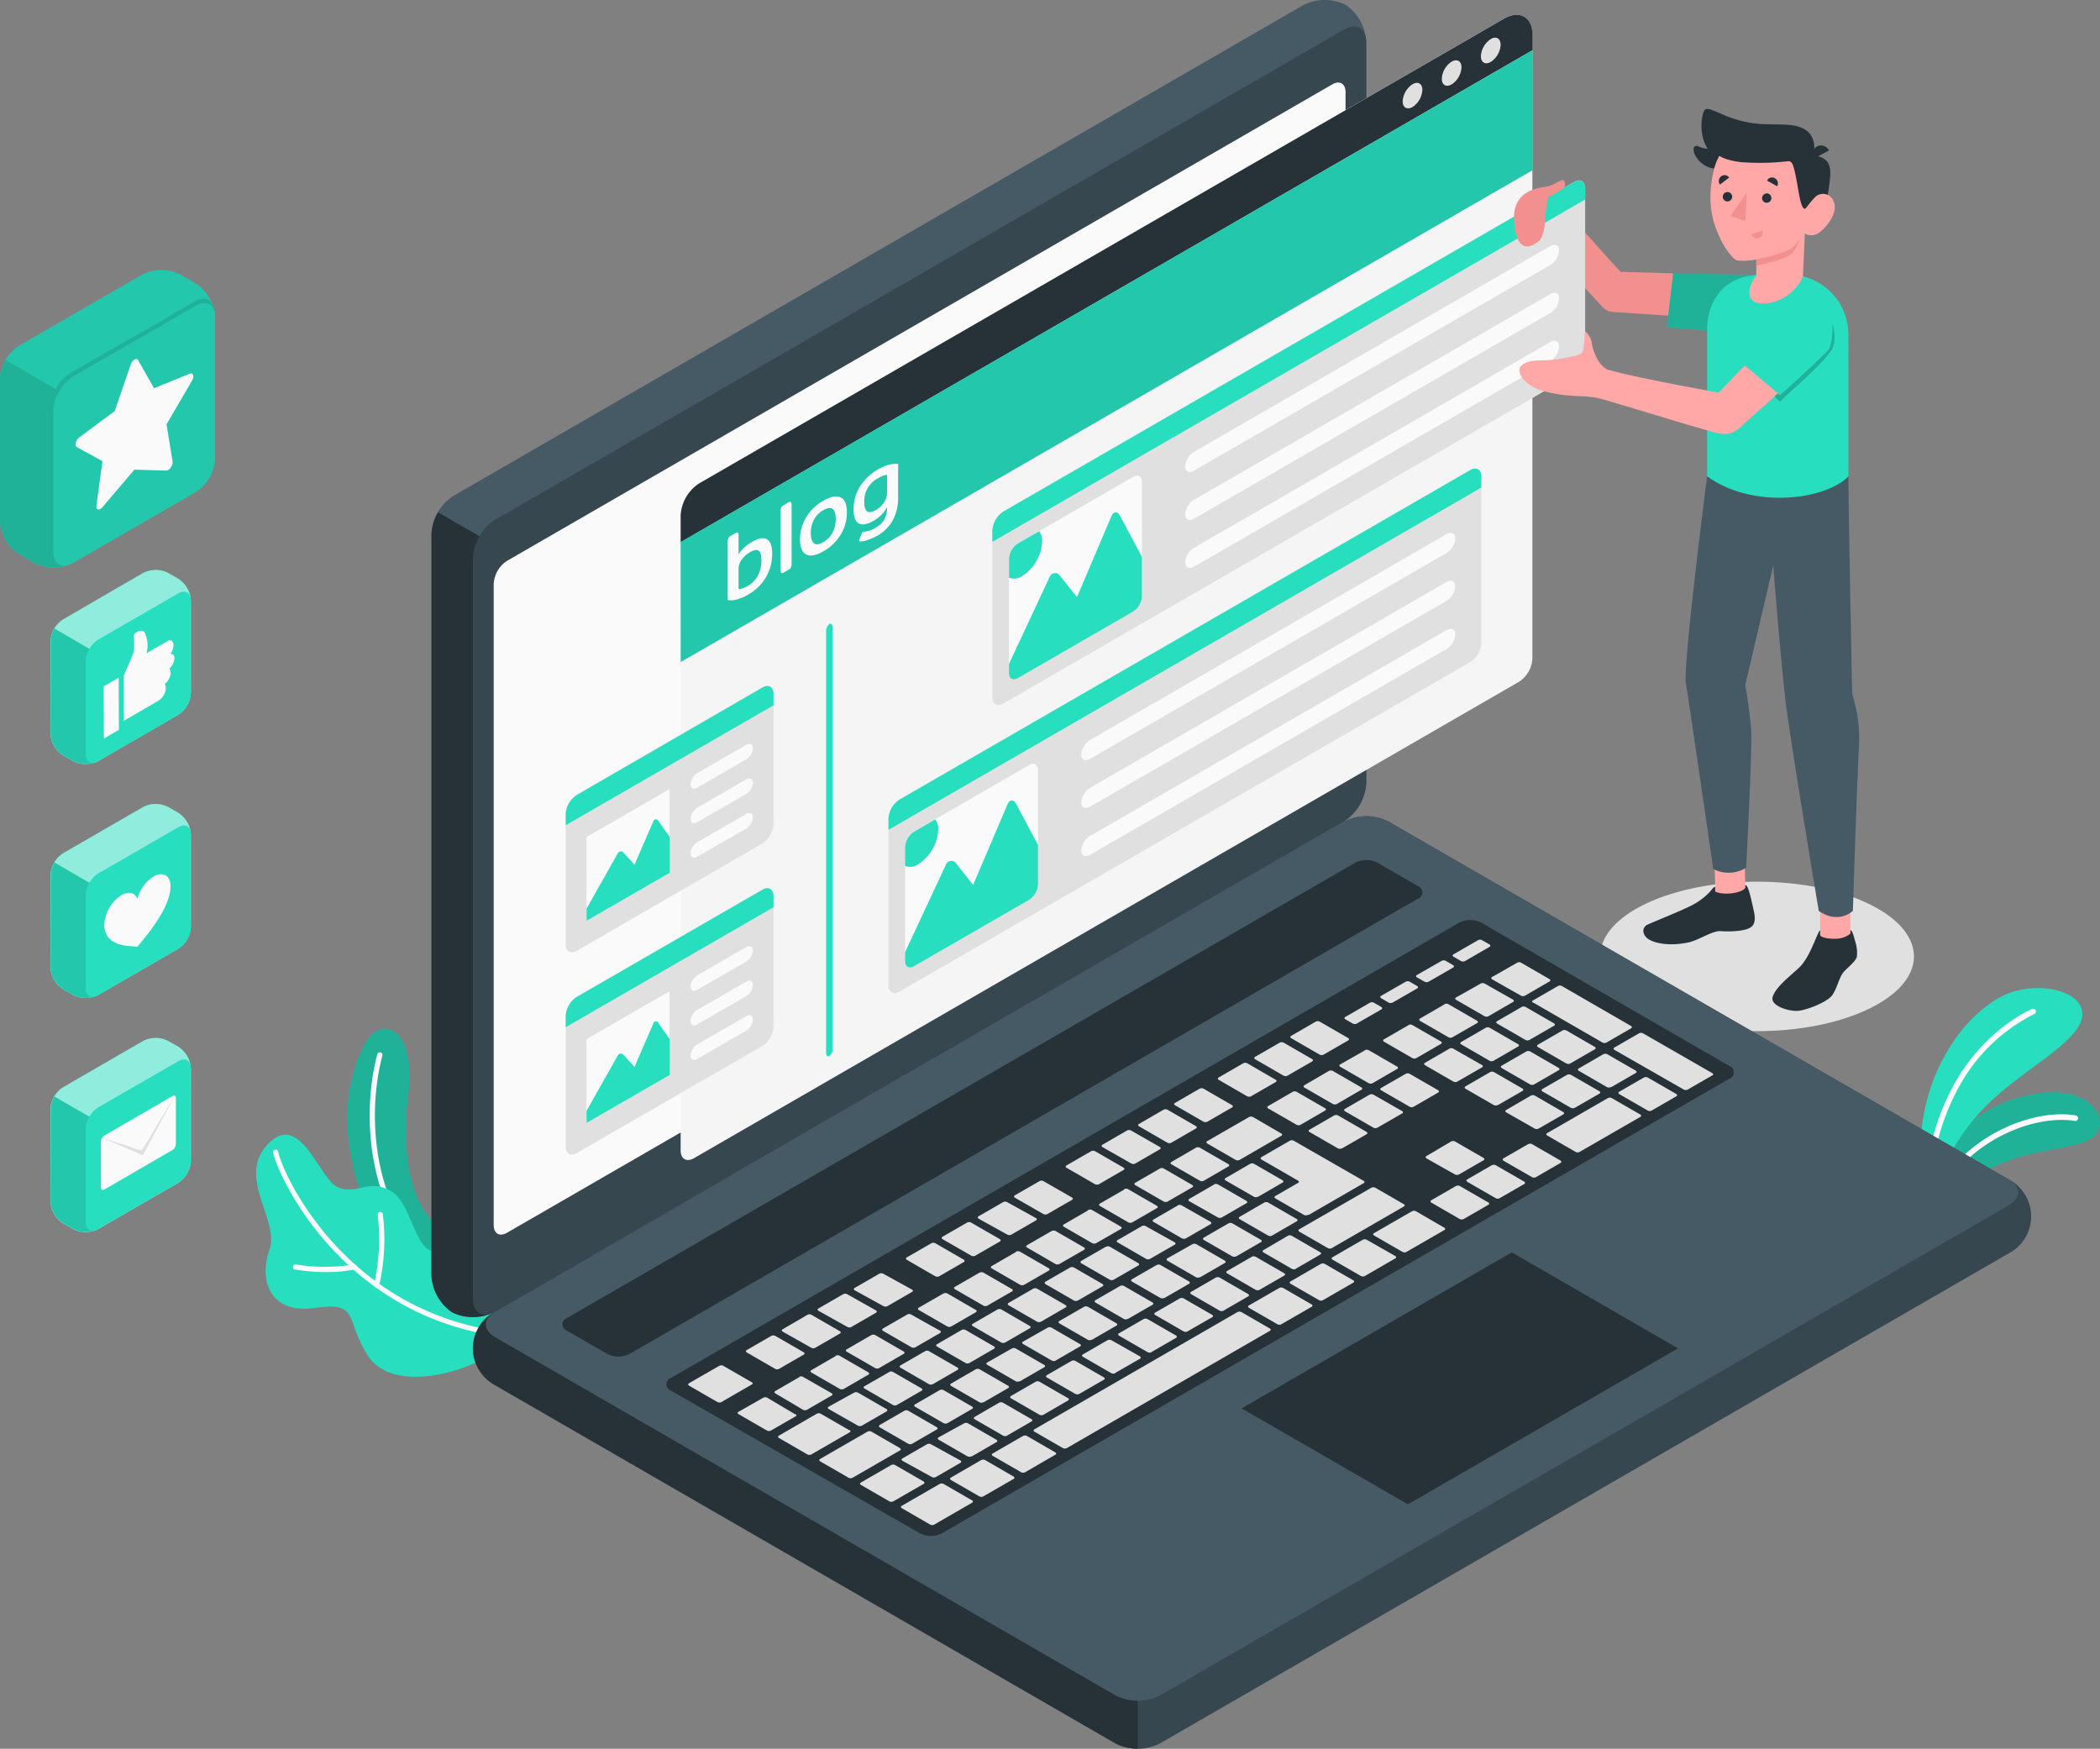 <svg xmlns="http://www.w3.org/2000/svg" viewBox="0 0 410.56 341.87"><rect x="0" y="0" width="410.56" height="341.87" fill="#808080" stroke="none"/><defs><style>.cls-1{fill:#27debf;}.cls-2{opacity:0.2;}.cls-3,.cls-4{fill:#fafafa;}.cls-4{opacity:0.5;}.cls-5{opacity:0.1;}.cls-6{fill:#e0e0e0;}.cls-7{fill:#37474f;}.cls-8{fill:#263238;}.cls-9{fill:#455a64;}.cls-10{fill:#f5f5f5;}.cls-11{fill:#f28f8f;}.cls-12{fill:#ffa8a7;}</style></defs><g id="Layer_2" data-name="Layer 2"><g id="Plants"><path class="cls-1" d="M379.75,237.7s1.06-5.28,9.57-9.36c8.29-4,13.07-3.07,18.76-5.36s1.61-13-14-8.26c-14.29,4.37-15.75,16.74-15.75,16.74Z"/><path class="cls-2" d="M379.75,237.7s1.06-5.28,9.57-9.36c8.29-4,13.07-3.07,18.76-5.36s1.61-13-14-8.26c-14.29,4.37-15.75,16.74-15.75,16.74Z"/><path class="cls-3" d="M378.28,235.72a.57.57,0,0,1-.18,0,.56.56,0,0,1-.34-.69c2-5.73,7-11,13.53-14.23,8.36-4.09,14.31-2.78,14.56-2.73a.56.56,0,0,1,.41.66.54.54,0,0,1-.66.4c-.05,0-5.85-1.26-13.84,2.65-6.24,3.06-11.09,8.14-13,13.6A.53.53,0,0,1,378.28,235.72Z"/><path class="cls-1" d="M378.53,231.07a46.35,46.35,0,0,1,4.84-8.86c6.65-10.19,17.48-14.63,22.21-20.45,5.11-6.28-3.72-10.16-11.64-8-4.54,1.26-8.69,5.4-10.85,8.2a37.34,37.34,0,0,0-7.55,21Z"/><path class="cls-3" d="M377,231.36h0a.55.55,0,0,1-.53-.56A46,46,0,0,1,382,212c6-10.78,14.91-14.61,15.28-14.76a.53.53,0,0,1,.71.29.54.54,0,0,1-.29.71,34.31,34.31,0,0,0-14.75,14.29,44.79,44.79,0,0,0-5.36,18.34A.54.54,0,0,1,377,231.36Z"/><path class="cls-1" d="M86.26,240.14c-7.19-4.84-7.51-17.84-6.47-26,1.66-13-5-16-8.39-10.26a31.8,31.8,0,0,0-3.46,15.91c.36,11.06,5.16,24.29,16.76,29.09Z"/><path class="cls-2" d="M86.26,240.14c-7.19-4.84-7.51-17.84-6.47-26,1.66-13-5-16-8.39-10.26a31.8,31.8,0,0,0-3.46,15.91c.36,11.06,5.16,24.29,16.76,29.09Z"/><path class="cls-3" d="M84.78,248.11a.52.52,0,0,1-.33-.12c-12.17-10.41-14.07-29-10.69-41.89a.5.5,0,0,1,1,.25c-3.31,12.59-1.47,30.75,10.37,40.88a.51.51,0,0,1,.06.71A.52.52,0,0,1,84.78,248.11Z"/><path class="cls-1" d="M97.06,264.08c-6.26,4.5-20.64,8.39-25.32.68-4.36-7.16-1.44-10.3-10.28-9.06s-10.86-5.62-8.77-11.38-6.61-14.19-.26-20.73,10,7.06,13.68,8.54,5.93-1.7,10.18.61,4.64,11.75,8.77,11.94c6.77.3,18.15.26,19,6.29S97.06,264.08,97.06,264.08Z"/><path class="cls-3" d="M99.66,261.49H99.6c-32.75-3.42-45.42-32-46.2-36.16a.5.5,0,0,1,.4-.58.51.51,0,0,1,.59.4c.76,4.09,13.17,32,45.32,35.35a.5.5,0,0,1,.44.55A.49.49,0,0,1,99.66,261.49Z"/><path class="cls-3" d="M63.84,248.68a38.83,38.83,0,0,1-6.16-.49.5.5,0,0,1,.17-1,35,35,0,0,0,11.29,0,.49.49,0,0,1,.59.38.5.5,0,0,1-.38.6A27.64,27.64,0,0,1,63.84,248.68Z"/><path class="cls-3" d="M73.61,251.68l-.11,0a.49.49,0,0,1-.37-.59,40.29,40.29,0,0,0,.71-13.58.5.5,0,0,1,1-.16,40.37,40.37,0,0,1-.72,14A.5.5,0,0,1,73.61,251.68Z"/></g><g id="Icons"><path class="cls-1" d="M12.33,212.55,28,203.49a5.36,5.36,0,0,1,4.87,0l2,1.14a5.39,5.39,0,0,1,2.44,4.22V227a5.37,5.37,0,0,1-2.44,4.22l-15.69,9.06a5.36,5.36,0,0,1-4.87,0l-2-1.14a5.39,5.39,0,0,1-2.44-4.22V216.77A5.36,5.36,0,0,1,12.33,212.55Z"/><path class="cls-4" d="M12.33,212.55,28,203.49a5.36,5.36,0,0,1,4.87,0l2,1.14a5.39,5.39,0,0,1,2.44,4.22V227a5.37,5.37,0,0,1-2.44,4.22l-15.69,9.06a5.36,5.36,0,0,1-4.87,0l-2-1.14a5.39,5.39,0,0,1-2.44-4.22V216.77A5.36,5.36,0,0,1,12.33,212.55Z"/><path class="cls-1" d="M37.31,208.85c0-1.55-1.09-2.18-2.44-1.4L19.18,216.5a5.4,5.4,0,0,0-2.43,4.22v18.12c0,1.56,1.09,2.19,2.43,1.41l15.69-9.06A5.37,5.37,0,0,0,37.31,227Z"/><path class="cls-1" d="M9.89,234.89a5.39,5.39,0,0,0,2.44,4.22l2,1.14a5.49,5.49,0,0,0,4.46.2c-1.15.43-2-.22-2-1.61V220.72a5,5,0,0,1,.71-2.4l-6.85-3.95a4.87,4.87,0,0,0-.72,2.4Z"/><path class="cls-5" d="M9.89,234.89a5.39,5.39,0,0,0,2.44,4.22l2,1.14a5.49,5.49,0,0,0,4.46.2c-1.15.43-2-.22-2-1.61V220.72a5,5,0,0,1,.71-2.4l-6.85-3.95a4.87,4.87,0,0,0-.72,2.4Z"/><path class="cls-3" d="M20.39,222l13.34-7.74c.36-.21.65,0,.65.37v9.06a1.43,1.43,0,0,1-.65,1.12l-13.34,7.74c-.36.21-.65,0-.65-.37v-9.06A1.42,1.42,0,0,1,20.39,222Z"/><polygon class="cls-6" points="19.74 222.34 27.71 224.93 34.38 213.85 27.93 225.86 19.74 222.34"/><path class="cls-1" d="M12.33,166.81,28,157.75a5.42,5.42,0,0,1,4.87,0l2,1.15a5.37,5.37,0,0,1,2.44,4.22v18.12a5.4,5.4,0,0,1-2.43,4.22l-15.7,9.06a5.42,5.42,0,0,1-4.87,0l-2-1.15a5.36,5.36,0,0,1-2.44-4.22V171A5.39,5.39,0,0,1,12.33,166.81Z"/><path class="cls-4" d="M12.33,166.81,28,157.75a5.42,5.42,0,0,1,4.87,0l2,1.15a5.37,5.37,0,0,1,2.44,4.22v18.12a5.4,5.4,0,0,1-2.43,4.22l-15.7,9.06a5.42,5.42,0,0,1-4.87,0l-2-1.15a5.36,5.36,0,0,1-2.44-4.22V171A5.39,5.39,0,0,1,12.33,166.81Z"/><path class="cls-1" d="M37.31,163.12c0-1.56-1.09-2.19-2.44-1.41l-15.69,9.06A5.4,5.4,0,0,0,16.75,175v18.12c0,1.55,1.09,2.18,2.43,1.41l15.7-9.06a5.4,5.4,0,0,0,2.43-4.22Z"/><path class="cls-1" d="M9.89,189.15a5.36,5.36,0,0,0,2.44,4.22l2,1.15a5.45,5.45,0,0,0,4.46.19c-1.15.44-2-.21-2-1.6V175a5,5,0,0,1,.71-2.4l-6.85-4a4.93,4.93,0,0,0-.72,2.4Z"/><path class="cls-5" d="M9.89,189.15a5.36,5.36,0,0,0,2.44,4.22l2,1.15a5.45,5.45,0,0,0,4.46.19c-1.15.44-2-.21-2-1.6V175a5,5,0,0,1,.71-2.4l-6.85-4a4.93,4.93,0,0,0-.72,2.4Z"/><path class="cls-3" d="M26.88,185.07l-1.67-.13c-2.2-.18-4.82-1.05-4.82-4.19A7.35,7.35,0,0,1,23.73,175c1.43-.83,2.66-.49,3.13.71A7.46,7.46,0,0,1,30,171.35c1.84-1.06,3.34-.2,3.34,1.93,0,3.08-2.61,7-4.79,9.72Z"/><path class="cls-1" d="M12.33,121.09,28,112a5.42,5.42,0,0,1,4.87,0l2,1.15a5.36,5.36,0,0,1,2.44,4.22v18.12a5.39,5.39,0,0,1-2.44,4.22L19.18,148.8a5.42,5.42,0,0,1-4.87,0l-2-1.15a5.37,5.37,0,0,1-2.44-4.22V125.31A5.39,5.39,0,0,1,12.33,121.09Z"/><path class="cls-4" d="M12.33,121.09,28,112a5.42,5.42,0,0,1,4.87,0l2,1.15a5.36,5.36,0,0,1,2.44,4.22v18.12a5.39,5.39,0,0,1-2.44,4.22L19.18,148.8a5.42,5.42,0,0,1-4.87,0l-2-1.15a5.37,5.37,0,0,1-2.44-4.22V125.31A5.39,5.39,0,0,1,12.33,121.09Z"/><path class="cls-1" d="M19.18,148.8c-1.34.77-2.43.14-2.43-1.41V129.27a5.4,5.4,0,0,1,2.43-4.22L34.87,116c1.35-.78,2.44-.15,2.44,1.41v18.12a5.39,5.39,0,0,1-2.44,4.22"/><path class="cls-1" d="M9.89,143.43a5.37,5.37,0,0,0,2.44,4.22l2,1.15a5.45,5.45,0,0,0,4.46.19c-1.15.44-2-.21-2-1.6V129.27a5,5,0,0,1,.71-2.4l-6.85-4a4.93,4.93,0,0,0-.72,2.4Z"/><path class="cls-5" d="M9.89,143.43a5.37,5.37,0,0,0,2.44,4.22l2,1.15a5.45,5.45,0,0,0,4.46.19c-1.15.44-2-.21-2-1.6V129.27a5,5,0,0,1,.71-2.4l-6.85-4a4.93,4.93,0,0,0-.72,2.4Z"/><path class="cls-3" d="M24.16,132.16s1.84-4.22,2-4.83a18.3,18.3,0,0,0,0-3.15c0-.4,1.67-1.53,2.2-.37a6,6,0,0,1,.28,3.9l4.07-2.37c.86-.5,1.22.21,1.22.76a3.06,3.06,0,0,1-.65,1.76s.81-.25.82.84a2.87,2.87,0,0,1-1,2s.27.2.27,1a3.17,3.17,0,0,1-1.14,2,2.34,2.34,0,0,1,.18,1A3.13,3.13,0,0,1,30.94,137l-6.74,3.92Z"/><polygon class="cls-3" points="20.31 144.38 23.24 142.67 23.2 132.47 20.26 134.18 20.31 144.38"/><path class="cls-1" d="M3.73,67.58,27.79,53.69a8.26,8.26,0,0,1,7.47,0l3,1.75A8.28,8.28,0,0,1,42,61.91V89.69a8.26,8.26,0,0,1-3.73,6.47L14.24,110.05a8.26,8.26,0,0,1-7.47,0l-3-1.76A8.26,8.26,0,0,1,0,101.82V74A8.24,8.24,0,0,1,3.73,67.58Z"/><path class="cls-5" d="M3.73,67.58,27.79,53.69a8.26,8.26,0,0,1,7.47,0l3,1.75A8.28,8.28,0,0,1,42,61.91V89.69a8.26,8.26,0,0,1-3.73,6.47L14.24,110.05a8.26,8.26,0,0,1-7.47,0l-3-1.76A8.26,8.26,0,0,1,0,101.82V74A8.24,8.24,0,0,1,3.73,67.58Z"/><path class="cls-1" d="M42,61.74c0-1.39-.68-4.84-4.24-2.66S16.67,71.19,14.27,72.63a8.58,8.58,0,0,0-3.76,4.13l1.9,1.92Z"/><path class="cls-2" d="M42,61.74c0-1.39-.68-4.84-4.24-2.66S16.67,71.19,14.27,72.63a8.58,8.58,0,0,0-3.76,4.13l1.9,1.92Z"/><path class="cls-1" d="M14.24,110.05c-2.06,1.19-3.73.22-3.73-2.16V80.11a8.28,8.28,0,0,1,3.73-6.47L38.3,59.76c2.06-1.2,3.73-.23,3.73,2.15V89.69a8.26,8.26,0,0,1-3.73,6.47"/><path class="cls-5" d="M14.24,110.05c-2.06,1.19-3.73.22-3.73-2.16V80.11a8.28,8.28,0,0,1,3.73-6.47L38.3,59.76c2.06-1.2,3.73-.23,3.73,2.15V89.69a8.26,8.26,0,0,1-3.73,6.47"/><path class="cls-1" d="M0,101.82a8.26,8.26,0,0,0,3.73,6.47l3,1.76a8.37,8.37,0,0,0,6.83.3c-1.75.66-3.09-.33-3.09-2.46V80.11a7.69,7.69,0,0,1,1.09-3.68L1.09,70.37A7.62,7.62,0,0,0,0,74Z"/><path class="cls-2" d="M0,101.82a8.26,8.26,0,0,0,3.73,6.47l3,1.76a8.37,8.37,0,0,0,6.83.3c-1.75.66-3.09-.33-3.09-2.46V80.11a7.69,7.69,0,0,1,1.09-3.68L1.09,70.37A7.62,7.62,0,0,0,0,74Z"/><path class="cls-3" d="M27,70.4l3.12,5.5,7-2.86c.66-.27.92.52.44,1.33l-5,8.6,1.19,7.35C33.8,91,33.11,92,32.52,92l-6.25-.19L20,99.18c-.59.7-1.28.52-1.16-.3l1.19-8.72L15,87.39c-.48-.26-.22-1.35.44-1.84l7-5.21,3.12-9.11C25.84,70.37,26.7,69.88,27,70.4Z"/></g><g id="Shadow"><path class="cls-6" d="M365.21,197.3c-12,5.71-31.39,5.71-43.37,0s-12-15,0-20.67,31.4-5.71,43.37,0S377.19,191.6,365.21,197.3Z"/></g><g id="Device"><path class="cls-7" d="M92.45,263.59a9.27,9.27,0,0,0,4.34,7.19l121.32,70.05a9.57,9.57,0,0,0,8.66,0l166-95.84a8.14,8.14,0,0,0,0-14.39l-121.33-70a9.57,9.57,0,0,0-8.66,0l-166,95.84A9.29,9.29,0,0,0,92.45,263.59Z"/><path class="cls-8" d="M142.51,230,96.78,256.4a8.13,8.13,0,0,0,0,14.38l121.32,70.05a8.86,8.86,0,0,0,4.33,1V230Z"/><path class="cls-9" d="M88.39,256.56a9.31,9.31,0,0,1-4.06-7.35V104.43a9.58,9.58,0,0,1,4.33-7.5l166-95.85a9.27,9.27,0,0,1,8.39-.15,9.28,9.28,0,0,1,4.06,7.34V153.06a9.58,9.58,0,0,1-4.33,7.5l-166,95.84A9.3,9.3,0,0,1,88.39,256.56Z"/><path class="cls-8" d="M104.64,111.15l-19-11a8.8,8.8,0,0,0-1.27,4.27V249.21a9.31,9.31,0,0,0,4.06,7.35,9.3,9.3,0,0,0,8.39-.16l18.94-10.93Z"/><path class="cls-7" d="M92.45,109.12V253.9c0,2.76,1.94,3.88,4.33,2.5l166-95.84a9.58,9.58,0,0,0,4.33-7.5V8.27c0-2.76-1.94-3.88-4.33-2.5l-166,95.85A9.58,9.58,0,0,0,92.45,109.12Z"/><path class="cls-9" d="M96.78,261.4l121.33,70.05a9.57,9.57,0,0,0,8.66,0l166-95.85c2.39-1.38,2.39-3.61,0-5l-121.33-70a9.57,9.57,0,0,0-8.66,0l-166,95.84C94.39,257.78,94.39,260,96.78,261.4Z"/><path class="cls-3" d="M99.11,109.65,260.46,16.5c1.44-.83,2.6-.16,2.6,1.5V143.33a5.73,5.73,0,0,1-2.6,4.5L99.11,241c-1.43.83-2.59.16-2.59-1.5V114.15A5.76,5.76,0,0,1,99.11,109.65Z"/><path class="cls-8" d="M110.87,257.65l154.09-89a4.79,4.79,0,0,1,4.33,0l7.88,4.55a1.32,1.32,0,0,1,0,2.5L123.06,264.69a4.79,4.79,0,0,1-4.33,0l-7.86-4.54A1.32,1.32,0,0,1,110.87,257.65Z"/><path class="cls-8" d="M131.18,269.38l154.09-89a4.79,4.79,0,0,1,4.33,0l48.48,28a1.32,1.32,0,0,1,0,2.5L184.16,299.74a4.76,4.76,0,0,1-4.33,0l-48.65-27.88A1.31,1.31,0,0,1,131.18,269.38Z"/><path class="cls-6" d="M269.31,220.44l4.82-2.78c.21-.12.19-.32,0-.45L268.52,214a.87.87,0,0,0-.77,0l-4.82,2.79c-.2.12-.19.32,0,.44l5.58,3.22A.84.84,0,0,0,269.31,220.44Zm-9.52-11.07L255,212.16c-.2.12-.19.32,0,.44l5.58,3.22a.84.84,0,0,0,.77,0l4.82-2.79c.21-.11.19-.31,0-.44l-5.58-3.22A.82.82,0,0,0,259.79,209.37Zm-15.59,9L236,223.09c-.2.11-.19.31,0,.44l5.58,3.22a.87.87,0,0,0,.77,0l8.16-4.72c.21-.12.2-.31,0-.44L245,218.39A.84.84,0,0,0,244.2,218.37Zm8.53-4.93-4.82,2.79c-.2.12-.19.32,0,.44l5.58,3.22a.84.84,0,0,0,.77,0l4.82-2.79c.2-.11.19-.31,0-.44l-5.58-3.22A.84.84,0,0,0,252.73,213.44Zm-18.92,10.93L229,227.16c-.2.12-.19.31,0,.44l5.58,3.22a.84.84,0,0,0,.77,0l4.82-2.79c.21-.12.2-.31,0-.44l-5.58-3.22A.84.84,0,0,0,233.81,224.37Zm-7.05,4.07-4.83,2.79c-.2.12-.19.31,0,.44l5.58,3.22a.84.84,0,0,0,.77,0l4.82-2.79c.21-.12.19-.31,0-.44l-5.57-3.22A.84.84,0,0,0,226.76,228.44Zm21.94,13.1,4.82-2.79c.21-.11.2-.31,0-.44l-5.58-3.22a.84.84,0,0,0-.77,0l-4.83,2.79c-.2.12-.19.32,0,.44l5.58,3.22A.84.84,0,0,0,248.7,241.54Zm-7,4.07,4.82-2.79c.21-.11.2-.31,0-.44l-5.58-3.22a.87.87,0,0,0-.77,0l-4.83,2.79c-.2.12-.19.32,0,.44l5.58,3.22A.84.84,0,0,0,241.65,245.61Zm-7.05,4.07,4.82-2.78c.21-.12.19-.32,0-.45l-5.57-3.22a.84.84,0,0,0-.77,0L228.22,246c-.2.12-.19.32,0,.45l5.58,3.22A.87.87,0,0,0,234.6,249.68Zm-7,4.07,4.82-2.78c.21-.12.19-.32,0-.45l-5.58-3.22a.85.85,0,0,0-.76,0l-4.83,2.78c-.21.12-.19.32,0,.45l5.58,3.22A.87.87,0,0,0,227.55,253.75Zm34.71-29.24,4.82-2.78c.2-.12.19-.32,0-.45l-5.58-3.22a.87.87,0,0,0-.77,0l-4.82,2.79c-.21.12-.19.32,0,.44l5.58,3.22A.84.84,0,0,0,262.26,224.51Zm-6.51,13,10.76-6.22c.21-.11.2-.31,0-.44L252.94,223a.84.84,0,0,0-.77,0l-5.57,3.22c-.2.12-.19.31,0,.44l7.17,4.14c.22.13.23.33,0,.45l-4.46,2.57c-.2.12-.19.32,0,.44l5.58,3.22A.84.84,0,0,0,255.75,237.47Zm-36-5-4.83,2.79c-.21.12-.19.32,0,.44l5.58,3.22a.84.84,0,0,0,.77,0l4.82-2.79c.21-.11.19-.31,0-.44l-5.58-3.22A.82.82,0,0,0,219.71,232.51Zm-7.06,4.07-4.82,2.79c-.21.12-.19.32,0,.44l5.57,3.22a.84.84,0,0,0,.77,0l4.83-2.78c.2-.12.19-.32,0-.45l-5.58-3.22A.87.87,0,0,0,212.65,236.58Zm-35.23,45.66a.87.87,0,0,0,.77,0l4.82-2.79c.21-.11.19-.31,0-.44l-5.57-3.22a.87.87,0,0,0-.77,0l-4.83,2.79c-.2.12-.19.32,0,.44Zm-21.18-13.09-4.82,2.79c-.21.12-.19.32,0,.44L157,275.6a.84.84,0,0,0,.77,0l4.83-2.79c.2-.11.19-.31,0-.44L157,269.17A.84.84,0,0,0,156.24,269.15Zm11.35,9.55a.84.84,0,0,0,.77,0l4.83-2.78c.2-.12.19-.32,0-.45l-5.58-3.22a.87.87,0,0,0-.77,0L162,275c-.21.12-.2.32,0,.44Zm22.28,6,4.82-2.79c.21-.11.19-.31,0-.44l-5.58-3.22a.84.84,0,0,0-.77,0L183.49,281c-.2.12-.19.32,0,.44l5.58,3.22A.84.84,0,0,0,189.87,284.71Zm-7.82,4.05a.84.84,0,0,0,.77,0l4.82-2.79c.21-.11.19-.31,0-.44L182,282.33a.85.85,0,0,0-.76,0l-4.83,2.79c-.2.12-.19.32,0,.44Zm-18.76-23.68-4.82,2.79c-.21.12-.19.31,0,.44l5.58,3.22a.84.84,0,0,0,.77,0l4.82-2.79c.2-.12.19-.31,0-.44l-5.58-3.22A.84.84,0,0,0,163.29,265.08Zm35.26-20.35-4.82,2.78c-.21.12-.2.32,0,.45l5.58,3.22a.87.87,0,0,0,.77,0l4.83-2.78c.2-.12.19-.32,0-.45l-5.58-3.22A.87.87,0,0,0,198.55,244.73ZM170.35,261l-4.83,2.79c-.2.11-.19.31,0,.44l5.58,3.22a.84.84,0,0,0,.77,0l4.82-2.79c.21-.12.19-.32,0-.44L171.12,261A.84.84,0,0,0,170.35,261Zm35.25-20.35-4.82,2.78c-.21.12-.2.32,0,.44l5.57,3.23a.87.87,0,0,0,.77,0l4.83-2.78c.2-.12.19-.32,0-.45l-5.58-3.22A.84.84,0,0,0,205.6,240.66Zm-14.1,8.14-4.82,2.78c-.21.12-.2.32,0,.45l5.58,3.22a.87.87,0,0,0,.77,0l4.82-2.78c.21-.12.2-.32,0-.45l-5.58-3.22A.87.87,0,0,0,191.5,248.8Zm-7.05,4.07-4.83,2.78c-.2.12-.19.32,0,.45l5.58,3.22a.84.84,0,0,0,.77,0l4.82-2.78c.21-.12.2-.32,0-.44l-5.58-3.23A.87.87,0,0,0,184.45,252.87Zm-7,4.07-4.83,2.78c-.2.12-.19.32,0,.45l5.58,3.22a.87.87,0,0,0,.77,0l4.82-2.79c.21-.12.2-.32,0-.44L178.17,257A.87.87,0,0,0,177.4,256.94Zm36,5,4.83-2.79c.2-.12.19-.32,0-.44l-5.58-3.23a.87.87,0,0,0-.77,0l-4.82,2.78c-.21.12-.2.32,0,.45l5.57,3.22A.87.87,0,0,0,213.44,261.9Zm61.93-61.53-4.82,2.79c-.21.12-.19.32,0,.44l5.57,3.22a.84.84,0,0,0,.77,0l4.83-2.79c.2-.11.19-.31,0-.44l-5.58-3.22A.84.84,0,0,0,275.37,200.37Zm-8.53,4.93L262,208.09c-.2.11-.19.31,0,.44l5.58,3.22a.84.84,0,0,0,.77,0l4.82-2.79c.21-.12.2-.32,0-.44l-5.58-3.22A.84.84,0,0,0,266.84,205.3Zm15.58-9-4.82,2.79c-.21.12-.19.32,0,.44l5.58,3.22a.82.82,0,0,0,.76,0L288.8,200c.2-.12.19-.31,0-.44l-5.58-3.22A.84.84,0,0,0,282.42,196.3Zm-36.49,37.64,4.82-2.79c.21-.12.19-.31,0-.44l-5.58-3.22a.84.84,0,0,0-.77,0l-4.82,2.79c-.21.12-.19.31,0,.44l5.58,3.22A.84.84,0,0,0,245.93,233.94Zm44.32-41.69a.86.86,0,0,0-.78,0L284.65,195c-.2.11-.19.31,0,.44l5.58,3.22a.84.84,0,0,0,.77,0l4.82-2.79c.21-.12.19-.32,0-.44Zm-69.76,65.57,4.83-2.78c.2-.12.19-.32,0-.45l-5.58-3.22a.87.87,0,0,0-.77,0l-4.82,2.78c-.21.12-.19.32,0,.45l5.57,3.22A.84.84,0,0,0,220.49,257.82ZM307,207.9l4.82-2.79c.21-.11.19-.31,0-.44l-5.58-3.22a.87.87,0,0,0-.77,0l-4.82,2.79c-.2.12-.19.32,0,.44l5.58,3.22A.84.84,0,0,0,307,207.9Zm-15-.53,4.82-2.79c.2-.11.19-.31,0-.44l-5.58-3.22a.84.84,0,0,0-.77,0l-4.82,2.79c-.21.12-.19.32,0,.44l5.57,3.22A.86.86,0,0,0,292,207.37Zm6.26-10.52a.82.82,0,0,0-.76,0l-4.83,2.79c-.2.12-.19.32,0,.44l5.58,3.22a.84.84,0,0,0,.77,0l4.82-2.79c.21-.12.19-.31,0-.44Zm1.49-.86,13.55,7.82a.84.84,0,0,0,.77,0l4.82-2.79c.21-.12.19-.31,0-.44l-13.54-7.82a.84.84,0,0,0-.77,0l-4.83,2.79C299.47,195.66,299.48,195.86,299.7,196Zm-16.36,9-4.82,2.79c-.21.12-.19.32,0,.44l5.58,3.22a.84.84,0,0,0,.77,0l4.83-2.78c.2-.12.19-.32,0-.45L284.11,205A.87.87,0,0,0,283.34,205Zm-53.07,30.64-4.82,2.79c-.21.12-.2.32,0,.44l5.58,3.23a.87.87,0,0,0,.77,0l4.83-2.78c.2-.12.19-.32,0-.45L231,235.63A.87.87,0,0,0,230.27,235.61ZM299.15,212a.84.84,0,0,0,.77,0l4.82-2.78c.2-.12.19-.32,0-.45l-5.58-3.22a.87.87,0,0,0-.77,0l-4.82,2.79c-.21.12-.19.32,0,.44Zm-61.83,19.59-4.82,2.79c-.21.12-.19.32,0,.44L238.1,238a.84.84,0,0,0,.77,0l4.83-2.79c.2-.11.19-.31,0-.44l-5.58-3.22A.87.87,0,0,0,237.32,231.54Zm-52.85,46.62a.84.84,0,0,0,.77,0l4.82-2.79c.21-.11.2-.31,0-.44l-5.58-3.22a.84.84,0,0,0-.77,0l-4.83,2.79c-.2.12-.19.32,0,.44Zm-10.61-10L169,271c-.21.12-.2.32,0,.44l5.58,3.22a.84.84,0,0,0,.77,0l4.83-2.79c.2-.11.19-.31,0-.44l-5.58-3.22A.84.84,0,0,0,173.86,268.18Zm18.43,5.93,4.82-2.79c.21-.12.2-.31,0-.44l-5.58-3.22a.84.84,0,0,0-.77,0l-4.83,2.79c-.2.12-.19.31,0,.44l5.58,3.22A.84.84,0,0,0,192.29,274.11Zm7.05-4.07,4.83-2.79c.2-.12.19-.32,0-.44l-5.58-3.22a.84.84,0,0,0-.77,0L193,266.36c-.2.11-.19.31,0,.44l5.58,3.22A.84.84,0,0,0,199.34,270Zm7-4.07,4.83-2.79c.2-.12.19-.32,0-.44l-5.58-3.22a.84.84,0,0,0-.77,0L200,262.28c-.21.12-.2.32,0,.45l5.58,3.22A.87.87,0,0,0,206.39,266Zm-25.48-1.86-4.82,2.79c-.21.12-.19.31,0,.44l5.57,3.22a.84.84,0,0,0,.77,0l4.83-2.79c.2-.12.19-.31,0-.44l-5.58-3.22A.84.84,0,0,0,180.91,264.11ZM188,260l-4.82,2.79c-.21.12-.19.31,0,.44l5.58,3.22a.84.84,0,0,0,.77,0l4.82-2.79c.2-.12.19-.31,0-.44l-5.58-3.22A.84.84,0,0,0,188,260Zm28.21-16.28-4.83,2.78c-.2.12-.19.32,0,.45l5.58,3.22a.87.87,0,0,0,.77,0l4.82-2.78c.21-.12.2-.32,0-.45l-5.58-3.22A.87.87,0,0,0,216.17,243.76Zm-7,4.07-4.83,2.78c-.2.12-.19.32,0,.45l5.58,3.22a.84.84,0,0,0,.77,0l4.82-2.78c.21-.12.2-.32,0-.45l-5.58-3.22A.87.87,0,0,0,209.12,247.83Zm14.1-8.14-4.82,2.78c-.21.12-.2.32,0,.44l5.58,3.23a.87.87,0,0,0,.77,0l4.83-2.78c.2-.12.19-.32,0-.45L224,239.7A.84.84,0,0,0,223.22,239.69ZM195,256l-4.83,2.79c-.2.11-.19.31,0,.44l5.58,3.22a.87.87,0,0,0,.77,0l4.82-2.79c.21-.12.19-.32,0-.44L195.79,256A.84.84,0,0,0,195,256Zm7-4.07-4.83,2.78c-.2.12-.19.32,0,.45l5.58,3.22a.87.87,0,0,0,.77,0l4.82-2.79c.21-.12.2-.32,0-.44l-5.58-3.23A.87.87,0,0,0,202.07,251.9Zm-5.15,28.74,4.82-2.79c.21-.12.2-.31,0-.44l-5.58-3.22a.84.84,0,0,0-.77,0L190.54,277c-.2.11-.19.31,0,.44l5.58,3.22A.84.84,0,0,0,196.92,280.64Zm-41.38-4.18L150,273.24a.87.87,0,0,0-.77,0L144.37,276c-.21.12-.2.32,0,.44l5.58,3.22a.84.84,0,0,0,.77,0l4.83-2.78C155.77,276.79,155.76,276.59,155.54,276.46Zm10.57,3.1-5.58-3.22a.87.87,0,0,0-.77,0l-7.42,4.29c-.21.12-.2.32,0,.44l5.58,3.23a.87.87,0,0,0,.77,0l7.42-4.28C166.34,279.89,166.33,279.69,166.11,279.56ZM147,270.23,141.4,267a.87.87,0,0,0-.77,0l-5.94,3.42c-.2.12-.19.32,0,.45l5.58,3.22a.87.87,0,0,0,.77,0l5.94-3.43C147.21,270.56,147.2,270.36,147,270.23Zm4.55-2.63a.84.84,0,0,0,.77,0l4.83-2.79c.2-.11.19-.31,0-.44l-5.58-3.22a.87.87,0,0,0-.77,0l-4.82,2.79c-.21.12-.2.32,0,.44Zm24.4,15.49-5.58-3.22a.84.84,0,0,0-.77,0l-9.27,5.35c-.21.12-.2.32,0,.45l5.58,3.22a.87.87,0,0,0,.77,0l9.28-5.35C176.17,283.42,176.15,283.22,175.93,283.09Zm4.63,6.53L175,286.4a.87.87,0,0,0-.77,0l-5.93,3.43c-.21.12-.2.32,0,.45l5.58,3.22a.84.84,0,0,0,.77,0l5.94-3.42C180.79,290,180.78,289.75,180.56,289.62ZM204,237.34a.87.87,0,0,0,.77,0l4.82-2.78c.21-.12.2-.32,0-.45L204,230.9a.84.84,0,0,0-.77,0l-4.83,2.78c-.2.12-.19.32,0,.45Zm-14.1,8.14a.84.84,0,0,0,.77,0l4.82-2.78c.21-.12.19-.32,0-.45L189.85,239a.87.87,0,0,0-.77,0l-4.83,2.78c-.2.12-.19.32,0,.45Zm-31.28,18a.84.84,0,0,0,.77,0l4.83-2.79c.2-.11.19-.31,0-.44l-5.58-3.22a.84.84,0,0,0-.77,0L153,259.87c-.21.12-.19.32,0,.44Zm38.33-22.12a.87.87,0,0,0,.77,0l4.82-2.78c.21-.12.2-.32,0-.45L196.9,235a.87.87,0,0,0-.77,0l-4.83,2.78c-.2.12-.19.32,0,.45Zm-14.1,8.14a.87.87,0,0,0,.77,0l4.82-2.79c.21-.12.19-.32,0-.45l-5.58-3.22a.87.87,0,0,0-.77,0l-4.82,2.78c-.2.12-.19.32,0,.45Zm1.63,40.6a.84.84,0,0,0-.77,0l-7.42,4.28c-.21.12-.2.32,0,.45l5.58,3.22a.87.87,0,0,0,.77,0l7.42-4.29c.21-.12.2-.32,0-.44Zm-11.75-34.76a.84.84,0,0,0,.77,0l4.82-2.79c.21-.12.19-.32,0-.44L172.68,249a.84.84,0,0,0-.77,0l-4.83,2.79c-.2.11-.19.31,0,.44Zm-7.05,4.07a.84.84,0,0,0,.77,0l4.82-2.79c.21-.12.19-.31,0-.44L165.62,253a.84.84,0,0,0-.77,0L160,255.8c-.21.12-.19.32,0,.44Zm149.43-44.74a.87.87,0,0,0-.77,0l-11.87,6.85c-.21.12-.2.32,0,.45l5.58,3.22a.84.84,0,0,0,.77,0l11.88-6.85c.2-.12.19-.32,0-.45Zm-15.58,9a.87.87,0,0,0-.77,0l-4.83,2.78c-.2.12-.19.32,0,.45l5.58,3.22a.87.87,0,0,0,.77,0l4.82-2.78c.21-.12.19-.32,0-.45ZM204,276.57l4.82-2.79c.21-.12.2-.32,0-.44l-5.58-3.22a.84.84,0,0,0-.77,0l-4.83,2.79c-.2.11-.19.31,0,.44l5.58,3.22A.84.84,0,0,0,204,276.57Zm81.41-44.71a.87.87,0,0,0-.77,0l-4.82,2.78c-.21.12-.19.32,0,.45l5.57,3.22a.87.87,0,0,0,.77,0l4.83-2.79c.2-.12.19-.32,0-.44Zm36.74-21.21a.84.84,0,0,0-.77,0l-4.82,2.78c-.21.12-.19.32,0,.45l5.58,3.22a.87.87,0,0,0,.77,0l4.82-2.78c.2-.12.19-.32,0-.45Zm12.63-.85L321.21,202a.87.87,0,0,0-.77,0l-4.83,2.79c-.2.12-.19.32,0,.44L329.19,213a.87.87,0,0,0,.77,0l4.82-2.78C335,210.13,335,209.93,334.75,209.8ZM259,247.08a.84.84,0,0,0-.77,0l-5.93,3.43c-.21.12-.2.32,0,.44l5.58,3.22a.84.84,0,0,0,.77,0l5.94-3.43c.2-.12.19-.32,0-.44Zm17.82-10.29a.84.84,0,0,0-.77,0l-7.43,4.28c-.2.12-.19.32,0,.45l5.58,3.22a.87.87,0,0,0,.77,0l7.42-4.28c.21-.12.2-.32,0-.45ZM242.7,256.5a.87.87,0,0,0-.77,0l-39.71,22.93c-.2.11-.19.31,0,.44l5.58,3.22a.87.87,0,0,0,.77,0l39.71-22.93c.2-.12.19-.32,0-.44Zm-41.93,24.22a.84.84,0,0,0-.77,0l-5.94,3.43c-.21.12-.19.32,0,.44l5.58,3.22a.84.84,0,0,0,.77,0l5.93-3.43c.21-.12.2-.31,0-.44Zm50.1-28.93a.84.84,0,0,0-.77,0l-5.94,3.42c-.2.12-.19.32,0,.45l5.58,3.22a.84.84,0,0,0,.77,0l5.93-3.42c.21-.12.2-.32,0-.45ZM192.6,285.43a.87.87,0,0,0-.77,0l-5.94,3.43c-.2.12-.19.32,0,.45l5.58,3.22a.84.84,0,0,0,.77,0l5.94-3.42c.2-.12.19-.32,0-.45Zm74.6-43.07a.87.87,0,0,0-.77,0l-5.94,3.43c-.2.11-.19.31,0,.44l5.58,3.22a.87.87,0,0,0,.77,0L272.8,246c.21-.12.2-.32,0-.45Zm25.23-14.57a.87.87,0,0,0-.77,0l-4.82,2.78c-.21.12-.19.32,0,.45l5.58,3.22a.82.82,0,0,0,.76,0l4.83-2.78c.21-.12.19-.32,0-.45Zm15.45-11.22,4.83-2.78c.2-.12.19-.32,0-.45l-5.58-3.22a.84.84,0,0,0-.77,0l-4.82,2.78c-.21.12-.19.32,0,.45l5.57,3.22A.87.87,0,0,0,307.88,216.57Zm-31.52-.2,4.82-2.79c.21-.12.19-.31,0-.44l-5.58-3.22a.84.84,0,0,0-.77,0L270,212.69c-.2.12-.19.31,0,.44l5.58,3.22A.84.84,0,0,0,276.36,216.37Zm-16,27.63,14.1-8.14c.21-.12.2-.32,0-.45l-5.58-3.22a.84.84,0,0,0-.77,0L254,240.32c-.2.12-.19.31,0,.44l5.58,3.22A.84.84,0,0,0,260.38,244Zm39.68-23.37a.87.87,0,0,0,.77,0l4.83-2.78c.2-.12.19-.32,0-.45l-5.58-3.22a.87.87,0,0,0-.77,0L294.46,217c-.21.12-.2.32,0,.45Zm-7.2-4.59,4.83-2.78c.2-.12.19-.32,0-.45l-5.58-3.22a.87.87,0,0,0-.77,0l-4.82,2.79c-.21.12-.2.32,0,.45l5.58,3.22A.87.87,0,0,0,292.86,216Zm-39.53,32,4.82-2.79c.21-.11.2-.31,0-.44l-5.58-3.22a.84.84,0,0,0-.77,0L247,244.39c-.2.12-.19.32,0,.44l5.58,3.22A.84.84,0,0,0,253.33,248.07Zm31.15-18.44a.87.87,0,0,0,.77,0l4.82-2.78c.21-.12.19-.32,0-.45l-5.58-3.22a.84.84,0,0,0-.77,0L278.87,226c-.2.12-.19.32,0,.45Zm-66.41,38.79,4.83-2.78c.2-.12.19-.32,0-.44L217.29,262a.87.87,0,0,0-.77,0l-4.82,2.78c-.21.12-.2.32,0,.45l5.58,3.22A.84.84,0,0,0,218.07,268.42Zm7.05-4.07,4.83-2.78c.2-.12.19-.32,0-.45l-5.58-3.22a.87.87,0,0,0-.77,0l-4.82,2.78c-.21.12-.19.32,0,.45l5.57,3.22A.87.87,0,0,0,225.12,264.35ZM211,272.5l4.83-2.79c.2-.12.19-.32,0-.44l-5.58-3.22a.84.84,0,0,0-.77,0l-4.82,2.78c-.21.12-.2.32,0,.45l5.58,3.22A.87.87,0,0,0,211,272.5Zm28.21-16.29,4.82-2.78c.21-.12.19-.32,0-.45l-5.57-3.22a.87.87,0,0,0-.77,0l-4.83,2.79c-.2.12-.19.32,0,.44l5.58,3.23A.87.87,0,0,0,239.23,256.21Zm-7.06,4.07L237,257.5c.21-.12.19-.32,0-.45l-5.58-3.22a.84.84,0,0,0-.77,0l-4.82,2.78c-.21.12-.19.32,0,.45l5.58,3.22A.85.85,0,0,0,232.17,260.28Zm14.11-8.14,4.82-2.78c.21-.12.19-.32,0-.45l-5.58-3.22a.87.87,0,0,0-.77,0l-4.83,2.79c-.2.12-.19.32,0,.44l5.58,3.22A.84.84,0,0,0,246.28,252.14Zm32.26-60.22a.87.87,0,0,0,.77,0l4.82-2.78c.21-.12.19-.32,0-.45l-1.48-.86a.87.87,0,0,0-.77,0L277,190.61c-.21.12-.2.32,0,.45Zm-34.7,22.39a.84.84,0,0,0,.77,0l4.83-2.78c.2-.12.19-.32,0-.44l-5.58-3.23a.87.87,0,0,0-.77,0l-4.82,2.78c-.21.12-.2.32,0,.45ZM258,206.17a.87.87,0,0,0,.77,0l4.82-2.78c.21-.12.19-.32,0-.45l-5.58-3.22a.87.87,0,0,0-.77,0l-4.82,2.78c-.2.12-.19.32,0,.45Zm-22.72,13.11a.87.87,0,0,0,.77,0l4.83-2.79c.2-.12.19-.32,0-.44l-5.58-3.22a.84.84,0,0,0-.77,0l-4.82,2.79c-.21.11-.2.31,0,.44Zm15.66-9a.86.86,0,0,0,.78,0l4.82-2.78c.2-.12.19-.32,0-.45l-5.58-3.22a.87.87,0,0,0-.77,0l-4.82,2.78c-.21.12-.19.32,0,.45Zm-29.76,17.18a.84.84,0,0,0,.77,0l4.82-2.79c.21-.12.2-.31,0-.44L221.12,221a.84.84,0,0,0-.77,0l-4.83,2.79c-.2.12-.19.31,0,.44Zm7.05-4.07a.84.84,0,0,0,.77,0l4.83-2.79c.2-.12.19-.31,0-.44l-5.58-3.22a.84.84,0,0,0-.77,0l-4.82,2.79c-.21.11-.2.31,0,.44Zm36.25-23.29a.87.87,0,0,0,.77,0l4.83-2.78c.2-.12.19-.32,0-.45l-1.48-.85a.84.84,0,0,0-.77,0l-4.83,2.79c-.2.11-.19.31,0,.44Zm21.16-12.22a.84.84,0,0,0,.77,0l4.82-2.79c.21-.11.2-.31,0-.44l-1.49-.86a.87.87,0,0,0-.77,0l-4.82,2.78c-.21.12-.2.32,0,.45Zm11.72,6.77a.87.87,0,0,0,.77,0l4.82-2.79c.21-.12.19-.32,0-.44l-5.57-3.22a.84.84,0,0,0-.77,0L291.7,191c-.2.11-.19.31,0,.44Zm17.63,17.89,4.82-2.78c.2-.12.19-.32,0-.45l-5.58-3.22a.87.87,0,0,0-.77,0l-4.82,2.79c-.21.12-.19.32,0,.44l5.58,3.23A.87.87,0,0,0,314.94,212.5ZM271.49,196a.87.87,0,0,0,.77,0l4.82-2.78c.21-.12.19-.32,0-.45l-1.48-.86a.87.87,0,0,0-.77,0L270,194.68c-.2.12-.19.32,0,.45Zm-57.41,35.5a.84.84,0,0,0,.77,0l4.82-2.79c.21-.11.2-.31,0-.44l-5.58-3.22a.84.84,0,0,0-.77,0l-4.83,2.79c-.2.12-.19.32,0,.44Z"/><polygon class="cls-8" points="242.75 275.32 295.56 244.83 328.06 263.59 275.25 294.08 242.75 275.32"/></g><g id="Screen"><path class="cls-10" d="M136.67,94.51,294,3.66c3.07-1.77,5.59-.32,5.59,3.23V128.77a5.77,5.77,0,0,1-2.6,4.5L135.67,226.42c-1.43.82-2.6.15-2.6-1.5V100.74A8,8,0,0,1,136.67,94.51Z"/><path class="cls-8" d="M299.62,9.81V6.89c0-3.55-2.52-5-5.59-3.23L136.67,94.51a8,8,0,0,0-3.6,6.23V106Z"/><path class="cls-6" d="M276.16,16.47a4.24,4.24,0,0,0-1.93,3.33c0,1.23.86,1.73,1.93,1.12a4.27,4.27,0,0,0,1.92-3.34C278.08,16.35,277.22,15.85,276.16,16.47Z"/><path class="cls-6" d="M283.8,12.05a4.27,4.27,0,0,0-1.92,3.34c0,1.23.86,1.73,1.92,1.11a4.24,4.24,0,0,0,1.93-3.34C285.73,11.94,284.87,11.44,283.8,12.05Z"/><path class="cls-6" d="M291.45,7.64A4.27,4.27,0,0,0,289.52,11c0,1.22.87,1.72,1.93,1.11a4.29,4.29,0,0,0,1.93-3.34C293.38,7.52,292.51,7,291.45,7.64Z"/><polygon class="cls-1" points="133.07 105.97 133.08 129.42 299.62 33.27 299.62 9.81 133.07 105.97"/><polygon class="cls-5" points="133.07 105.97 133.08 129.42 299.62 33.27 299.62 9.81 133.07 105.97"/><path class="cls-3" d="M144,117.2a3.66,3.66,0,0,1-1.73.1V105.8a1.15,1.15,0,0,1,.62-1.07l.86-.5c.22-.13.39-.16.49-.1s.15.21.15.45v3.78a6.61,6.61,0,0,1,1.14-1.34,9,9,0,0,1,1.51-1.1c1.27-.73,2.24-.89,2.92-.49s1,1.34,1,2.79a9,9,0,0,1-1.2,4.6,9.36,9.36,0,0,1-3.55,3.45A8.55,8.55,0,0,1,144,117.2Zm4.19-4.69a6.34,6.34,0,0,0,.66-3c0-1-.17-1.6-.53-1.85s-.94-.15-1.77.33a5.13,5.13,0,0,0-1.51,1.37,3,3,0,0,0-.65,1.82v3.94a1.81,1.81,0,0,0,.77-.11,4.63,4.63,0,0,0,1-.44A5.14,5.14,0,0,0,148.17,112.51Z"/><path class="cls-3" d="M152.75,112c-.09-.06-.14-.21-.14-.44V99.82a1.1,1.1,0,0,1,.62-1.07l.89-.52c.22-.13.39-.16.49-.1s.15.21.15.45v11.77a1.1,1.1,0,0,1-.64,1.06l-.89.52C153,112.06,152.85,112.09,152.75,112Z"/><path class="cls-3" d="M157.59,108.38c-.79-.43-1.19-1.41-1.19-2.94a8.31,8.31,0,0,1,1.19-4.29A9.05,9.05,0,0,1,161,97.87c1.46-.84,2.58-1,3.38-.61s1.19,1.4,1.19,2.92a8.32,8.32,0,0,1-1.19,4.3,9.11,9.11,0,0,1-3.38,3.28C159.5,108.6,158.37,108.81,157.59,108.38Zm5.18-4.28a5.65,5.65,0,0,0,.62-2.69c0-1-.21-1.65-.62-1.94s-1-.19-1.82.27a4.7,4.7,0,0,0-1.8,1.82,5.45,5.45,0,0,0-.63,2.66c0,1,.21,1.66.63,2s1,.21,1.8-.24A4.66,4.66,0,0,0,162.77,104.1Z"/><path class="cls-3" d="M169.55,105.59a3.29,3.29,0,0,1-1.41.25c-.18,0-.23-.13-.14-.35l.49-1.23a.63.63,0,0,1,.2-.31.39.39,0,0,1,.17,0,5.06,5.06,0,0,0,2.4-.84,4.22,4.22,0,0,0,1.64-1.57,4.78,4.78,0,0,0,.52-2.39,6.93,6.93,0,0,1-1.1,1.49,6.77,6.77,0,0,1-1.52,1.16c-1.25.73-2.23.9-2.92.51s-1-1.29-1-2.73a8.29,8.29,0,0,1,1.25-4.47,10,10,0,0,1,3.61-3.4,8.29,8.29,0,0,1,2.14-.88,3.86,3.86,0,0,1,1.71-.11v6.64a9.13,9.13,0,0,1-1,4.26,7.79,7.79,0,0,1-3.11,3.13A11.31,11.31,0,0,1,169.55,105.59Zm3.29-7.39a3.5,3.5,0,0,0,.58-1.92V92.83a2.45,2.45,0,0,0-.8.19,7.31,7.31,0,0,0-1,.49,5,5,0,0,0-2.65,4.66c0,1,.2,1.55.59,1.8s1,.14,1.78-.32A4.61,4.61,0,0,0,172.84,98.2Z"/><path class="cls-1" d="M161.51,123.39v82.42c0,.56.28.83.64.62a1.75,1.75,0,0,0,.63-1.39V122.62c0-.56-.28-.83-.63-.62A1.73,1.73,0,0,0,161.51,123.39Z"/><path class="cls-6" d="M112.77,155.36l36.29-21c1.19-.69,2.16-.13,2.16,1.25v25.52a4.78,4.78,0,0,1-2.16,3.75l-36.29,21c-1.2.69-2.17.13-2.17-1.25V159.11A4.78,4.78,0,0,1,112.77,155.36Z"/><path class="cls-1" d="M151.22,135.66c0-1.38-1-1.94-2.16-1.25l-36.29,21a4.78,4.78,0,0,0-2.17,3.75v2.17l40.62-23.45Z"/><polygon class="cls-3" points="114.66 163.63 130.91 154.25 130.91 170.67 114.66 180.05 114.66 163.63"/><path class="cls-1" d="M114.66,177.66l6.1-10.81a.68.68,0,0,1,1.16-.14l2.13,2.34,3.67-8.47c.22-.51.66-.55,1-.1l2.21,3.15v7l-16.25,9.38Z"/><path class="cls-3" d="M135,153.32c0,.78.59,1.08,1.3.66l9.59-5.53a2.81,2.81,0,0,0,1.3-2.17c0-.78-.58-1.08-1.3-.66l-9.59,5.53A2.83,2.83,0,0,0,135,153.32Z"/><path class="cls-3" d="M135,160.07c0,.78.59,1.08,1.3.67l9.59-5.54a2.77,2.77,0,0,0,1.3-2.16c0-.78-.58-1.08-1.3-.67l-9.59,5.54A2.8,2.8,0,0,0,135,160.07Z"/><path class="cls-3" d="M135,166.83c0,.78.59,1.08,1.3.66l9.59-5.53a2.81,2.81,0,0,0,1.3-2.17c0-.78-.58-1.08-1.3-.66l-9.59,5.53A2.83,2.83,0,0,0,135,166.83Z"/><path class="cls-6" d="M112.77,194.88l36.29-20.95c1.19-.69,2.16-.13,2.16,1.25v25.53a4.8,4.8,0,0,1-2.16,3.75l-36.29,20.95c-1.2.69-2.17.13-2.17-1.25V198.63A4.78,4.78,0,0,1,112.77,194.88Z"/><path class="cls-1" d="M151.22,175.18c0-1.38-1-1.94-2.16-1.25l-36.29,20.95a4.78,4.78,0,0,0-2.17,3.75v2.18l40.62-23.45Z"/><polygon class="cls-3" points="114.66 203.15 130.91 193.77 130.91 210.19 114.66 219.57 114.66 203.15"/><path class="cls-1" d="M114.66,217.19l6.1-10.82a.68.68,0,0,1,1.16-.13l2.13,2.34,3.67-8.48a.52.52,0,0,1,1-.1l2.21,3.15v7l-16.25,9.38Z"/><path class="cls-3" d="M135,192.84c0,.79.59,1.08,1.3.67l9.59-5.54a2.77,2.77,0,0,0,1.3-2.16c0-.78-.58-1.08-1.3-.67l-9.59,5.54A2.8,2.8,0,0,0,135,192.84Z"/><path class="cls-3" d="M135,199.6c0,.78.59,1.08,1.3.66l9.59-5.53a2.81,2.81,0,0,0,1.3-2.17c0-.78-.58-1.08-1.3-.66l-9.59,5.53A2.83,2.83,0,0,0,135,199.6Z"/><path class="cls-3" d="M135,206.35c0,.78.59,1.08,1.3.67l9.59-5.54a2.77,2.77,0,0,0,1.3-2.16c0-.79-.58-1.08-1.3-.67l-9.59,5.54A2.8,2.8,0,0,0,135,206.35Z"/><path class="cls-6" d="M175.86,156.31,287.43,91.9c1.2-.69,2.17-.13,2.17,1.25v32.53a4.76,4.76,0,0,1-2.17,3.75L175.86,193.84c-1.19.69-2.16.14-2.16-1.25V160.06A4.77,4.77,0,0,1,175.86,156.31Z"/><path class="cls-1" d="M289.6,93.15c0-1.38-1-1.94-2.17-1.25L175.86,156.31a4.77,4.77,0,0,0-2.16,3.75v2.17L289.6,95.32Z"/><path class="cls-3" d="M201.21,149.56l-22.53,13a3.81,3.81,0,0,0-1.73,3v22.27c0,1.1.77,1.55,1.73,1l22.53-13a3.81,3.81,0,0,0,1.73-3V150.56C202.94,149.45,202.17,149,201.21,149.56Z"/><path class="cls-1" d="M184.89,169.13l-7.94,17v1.76c0,1.1.77,1.55,1.73,1l22.53-13a3.81,3.81,0,0,0,1.73-3v-7.69l-4.26-8c-.52-1-1.29-.94-1.72.07L190.25,173,187,168.88A1.15,1.15,0,0,0,184.89,169.13Z"/><path class="cls-1" d="M179.55,168.93a8.63,8.63,0,0,0,3.89-6.75,3.27,3.27,0,0,0-.58-2l-4.18,2.42a3.81,3.81,0,0,0-1.73,3v3.7A2.84,2.84,0,0,0,179.55,168.93Z"/><path class="cls-3" d="M213.13,144.65l69.65-40.21c1-.55,1.73-.18,1.73.84a3.69,3.69,0,0,1-1.73,2.85l-69.65,40.21c-1,.55-1.73.18-1.73-.84A3.68,3.68,0,0,1,213.13,144.65Z"/><path class="cls-3" d="M213.13,154l69.65-40.21c1-.55,1.73-.18,1.73.84a3.68,3.68,0,0,1-1.73,2.85l-69.65,40.21c-1,.55-1.73.18-1.73-.84A3.68,3.68,0,0,1,213.13,154Z"/><path class="cls-3" d="M213.13,163.41l69.65-40.21c1-.55,1.73-.18,1.73.84a3.68,3.68,0,0,1-1.73,2.85L213.13,167.1c-1,.56-1.73.18-1.73-.84A3.69,3.69,0,0,1,213.13,163.41Z"/></g><g id="Character"><path class="cls-11" d="M327.09,53.43l-10.22-.28c-.69-.59-11.42-12.71-11.42-12.71s-3.87,6.1-3.93,6.49,10.53,11.71,11.57,12.86a3.18,3.18,0,0,0,2.5,1.22c2.77.16,13.15.89,13.15.89Z"/><polygon class="cls-1" points="341.63 65.18 325.87 64.01 327.1 53.43 343.36 53.79 341.63 65.18"/><polygon class="cls-2" points="341.63 65.18 325.87 64.01 327.1 53.43 343.36 53.79 341.63 65.18"/><path class="cls-6" d="M196.17,100,307.74,35.57c1.2-.69,2.17-.13,2.17,1.25V69.36a4.78,4.78,0,0,1-2.17,3.75L196.17,137.52c-1.19.69-2.16.13-2.16-1.25V103.73A4.8,4.8,0,0,1,196.17,100Z"/><path class="cls-1" d="M309.91,36.82c0-1.38-1-1.94-2.17-1.25L196.17,100a4.8,4.8,0,0,0-2.16,3.75v2.18L309.91,39Z"/><path class="cls-3" d="M221.52,93.23l-22.53,13a3.82,3.82,0,0,0-1.73,3v22.27c0,1.11.77,1.55,1.73,1l22.53-13a3.81,3.81,0,0,0,1.73-3V94.23C223.25,93.13,222.48,92.68,221.52,93.23Z"/><path class="cls-1" d="M205.2,112.8l-7.94,17v1.76c0,1.11.77,1.55,1.73,1l22.53-13a3.81,3.81,0,0,0,1.73-3v-7.69l-4.26-8c-.52-1-1.29-.94-1.72.08l-6.71,15.77-3.26-4.07A1.15,1.15,0,0,0,205.2,112.8Z"/><path class="cls-1" d="M199.86,112.6a8.6,8.6,0,0,0,3.89-6.75,3.24,3.24,0,0,0-.58-2L199,106.24a3.82,3.82,0,0,0-1.73,3v3.7A2.81,2.81,0,0,0,199.86,112.6Z"/><path class="cls-3" d="M233.44,88.33l69.65-40.22c1-.55,1.73-.17,1.73.85a3.64,3.64,0,0,1-1.73,2.84L233.44,92c-1,.55-1.73.17-1.73-.85A3.66,3.66,0,0,1,233.44,88.33Z"/><path class="cls-3" d="M233.44,97.71l69.65-40.22c1-.55,1.73-.17,1.73.85a3.64,3.64,0,0,1-1.73,2.84L233.44,101.4c-1,.55-1.73.17-1.73-.85A3.66,3.66,0,0,1,233.44,97.71Z"/><path class="cls-3" d="M233.44,107.09l69.65-40.22c1-.55,1.73-.17,1.73.85a3.64,3.64,0,0,1-1.73,2.84l-69.65,40.22c-1,.55-1.73.17-1.73-.85A3.66,3.66,0,0,1,233.44,107.09Z"/><rect class="cls-12" x="355.85" y="177.04" width="5.9" height="8.6"/><rect class="cls-12" x="335.24" y="166.5" width="5.9" height="8.6" transform="translate(-5.66 11.71) rotate(-1.97)"/><path class="cls-9" d="M361.37,93.1c0,5.64.73,42.11.73,42.11.14,1.63,1.66,4.62,1.33,10.85-.45,8.46-1.18,32-1.18,32s-2.77,2.74-6.68,0c0,0-5.34-31.95-6.4-40.34-.93-7.32-2.49-27.21-2.49-27.21l-5.47,23.41s1,5.5,1.17,9.39-1,26.32-1,26.32a6.46,6.46,0,0,1-6.43.24s-4.74-32.78-5.35-36.28,4.15-40.47,4.15-40.47Z"/><path class="cls-1" d="M352.48,54.05l.08,0a11.7,11.7,0,0,1,8.81,11.39V93.1c-4.14,4.51-18.58,6.61-27.62,0V64.32c0-4.6,2.56-10.12,9.61-10.53Z"/><path class="cls-8" d="M354.47,30.52a3.15,3.15,0,0,1,2.6.91c1.12,1.15.89,3.26,0,8.13l-3.45.39Z"/><path class="cls-8" d="M334.32,29.11a5.39,5.39,0,0,1-2.16-.44c-1.06-.61-1.34.6-.76,1.64a4.94,4.94,0,0,0,4,2.68c0-.16,1-2.7,1-2.7Z"/><path class="cls-12" d="M352.85,40c.51.31,1.24-.67,1.88-1.34a2.22,2.22,0,0,1,3.72.61c1.05,2.21-1.33,5.15-2.73,6.13a2.45,2.45,0,0,1-2.87.24l-.37,8.46a9,9,0,0,1-6.8,5.17c-5,.67-3.95-3.43-2.32-5.43V50.71a11.61,11.61,0,0,1-3.78.19c-.64-.17-2.19-2-3.19-4.13-1.12-2.35-3-6.51-1.32-13.56,1.78-7.58,9.92-7.81,14.77-4.75S352.85,40,352.85,40Z"/><path class="cls-8" d="M352.85,40.82c.26,0,1.24-1.63,1.88-2.21.88-.8-.26-8.09-.26-8.09s.89-2.77-.85-4.6-5.14-1.53-7.62-1.62a22.35,22.35,0,0,1-8.86-1.77c-3.52-1.53-3.78-1.71-4.22-.17s-.6,5.09,1.5,7.46l1.75.64s.94.84,4.22,1.24a49.09,49.09,0,0,0,9.1-.17c.95-.13,1.15.79,1.67,3.31C351.61,37.05,352,40.8,352.85,40.82Z"/><path class="cls-8" d="M354.46,31.08l3.11-1.66a1.71,1.71,0,0,0-2.35-.78A1.85,1.85,0,0,0,354.46,31.08Z"/><path class="cls-11" d="M343.37,50.71a35.73,35.73,0,0,0,6.21-1.78,5.23,5.23,0,0,0,2.22-2.2,7.24,7.24,0,0,1-1.26,2.59c-1.18,1.51-7.17,2.61-7.17,2.61Z"/><path class="cls-8" d="M344.48,38.8a.92.92,0,1,0,.92-1A1,1,0,0,0,344.48,38.8Z"/><path class="cls-8" d="M345.46,35.32l2,1.09a1.19,1.19,0,0,0-.46-1.57A1.1,1.1,0,0,0,345.46,35.32Z"/><path class="cls-11" d="M344.55,45.06l-2.11.79a1.1,1.1,0,0,0,1.43.69A1.18,1.18,0,0,0,344.55,45.06Z"/><path class="cls-8" d="M336.26,36.09l1.8-1.38a1.09,1.09,0,0,0-1.57-.24A1.19,1.19,0,0,0,336.26,36.09Z"/><path class="cls-8" d="M336.81,38.54a.92.92,0,1,0,.92-1A.94.94,0,0,0,336.81,38.54Z"/><polygon class="cls-11" points="341.51 37.67 341.2 43.21 338.31 42.23 341.51 37.67"/><path class="cls-8" d="M355.85,182.72v-.84c-.56.25-1.88,5.25-4.22,7.39-1.86,1.7-4.4,3.66-5.05,5.55s3.54,3.06,5.28,2.75c2-.35,5.53-1.78,6.41-3.1s1.29-3.26,2-4.23,2.37-2.05,2.75-3.17a7.16,7.16,0,0,0-.34-3.1c-.27-1-.57-2.19-.92-2.09v.64a4.66,4.66,0,0,1-3,1C357.94,183.55,355.85,183.38,355.85,182.72Z"/><path class="cls-8" d="M335.32,173.37c-.3,0-.55.45-1.23,1.18a13,13,0,0,1-3.47,2.5c-2.21,1.11-6.51,2.81-8.46,3.68-1.21.55-1.16,2,.1,2.85s4.29,1.44,7.93.63c2-.45,4.57-2.28,6.2-2.18s4.69.08,5.9-.76.73-2.6.38-4.13-.9-4.21-1.45-4.1l0,.52c-.71,1.08-4.33,1.52-5.89.73Z"/><path class="cls-12" d="M354.27,57.89,336,76.75s-16-2.86-21.46-4.43c-1.72-.49-2.92-3.06-3.3-5a3.86,3.86,0,0,0-1.37-2.6,36.81,36.81,0,0,1-.37,3.73c-.13,1-1.72,1.13-3.12,1.43-5,1.08-6.71,0-8.77,1.44-1.6,1.14.4,4.1,4.06,5.11,5.12,1.4,8,.7,11.07,1.47,2.41.6,19.75,6,23.05,6.77,1.75.38,3.08.26,5-1.62s16.3-14.42,16.3-14.42Z"/><path class="cls-1" d="M355.06,57.24c-2-.5-14.19,14-14.19,14l6.72,5.64s8.69-5.7,10.24-8S361.11,58.75,355.06,57.24Z"/><path class="cls-1" d="M348,77.27s9.18-8.22,9.61-9.12c.83-1.74.61-4.94.61-4.94s1,2.79,0,4.94-8,8.25-9.11,9.3L348,78.51l-1.09-1,.66-.58Z"/><path class="cls-2" d="M348,77.27s9.18-8.22,9.61-9.12c.83-1.74.61-4.94.61-4.94s1,2.79,0,4.94-8,8.25-9.11,9.3L348,78.51l-1.09-1,.66-.58Z"/><path class="cls-11" d="M301.91,36.56c2-.22,3.33-1.7,3.78-1.28a1.1,1.1,0,0,1,.05,1.45,13.76,13.76,0,0,1-3,1.72,22.19,22.19,0,0,0-.55,3.09c-.16,1.53-.11,4.59-1.41,5.64-3.91,3.13-4.92-1.85-4.76-5.19C296.23,37.85,299.81,36.79,301.91,36.56Z"/></g></g></svg>
